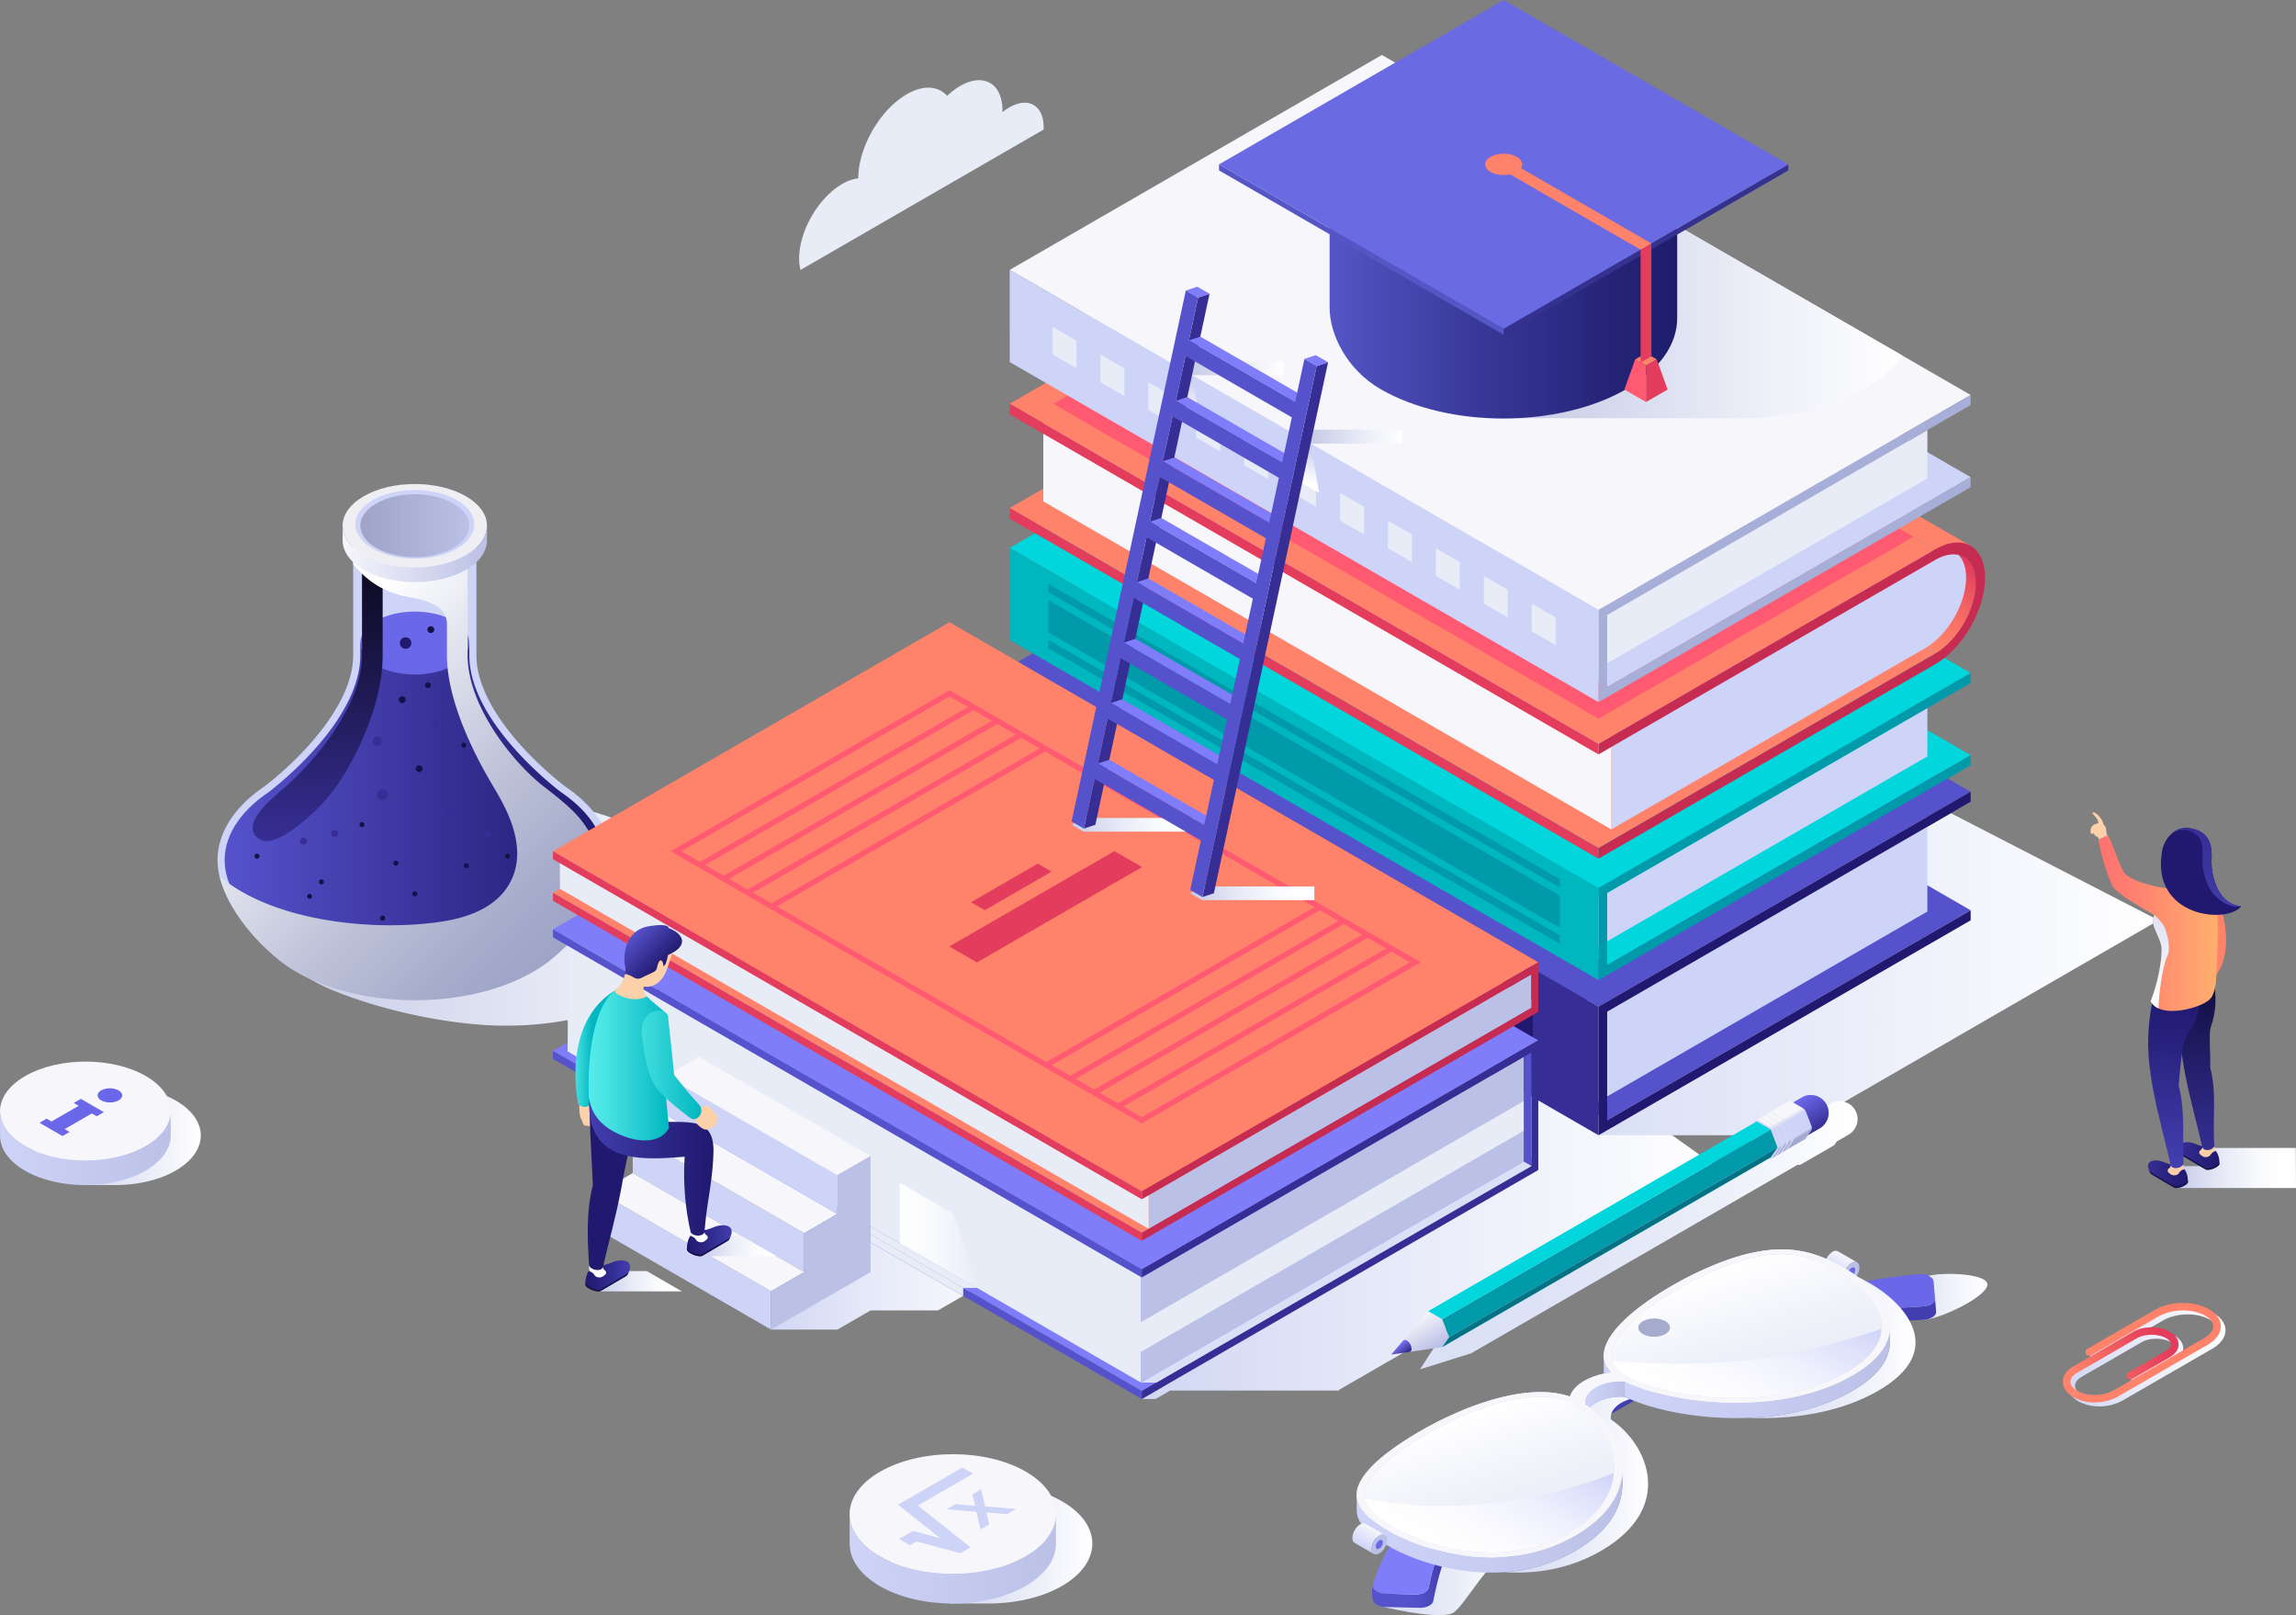 <svg xmlns="http://www.w3.org/2000/svg" xmlns:xlink="http://www.w3.org/1999/xlink" viewBox="0 0 1493.758 1050.518"><rect x="0" y="0" width="1493.758" height="1050.518" fill="#808080" stroke="none"/><defs><linearGradient id="linear-gradient" x1="742.827" y1="793.3" x2="1119.334" y2="793.3" gradientUnits="userSpaceOnUse"><stop offset="0" stop-color="#d1d7f3"/><stop offset=".484" stop-color="#e9ecf9"/><stop offset="1" stop-color="#fff"/></linearGradient><linearGradient id="linear-gradient-2" x1="171.524" y1="593.811" x2="512.669" y2="593.811" gradientUnits="userSpaceOnUse"><stop offset="0" stop-color="#c6cbe7"/><stop offset="1" stop-color="#fff"/></linearGradient><linearGradient id="linear-gradient-3" x1="146.166" y1="532.069" x2="393.576" y2="532.069" gradientUnits="userSpaceOnUse"><stop offset="0" stop-color="#5652cc"/><stop offset="1" stop-color="#20196f"/></linearGradient><linearGradient id="linear-gradient-4" x1="217.131" y1="547.113" x2="217.131" y2="318.767" gradientUnits="userSpaceOnUse"><stop offset="0" stop-color="#362e94"/><stop offset=".421" stop-color="#1f1a54"/><stop offset="1"/></linearGradient><linearGradient id="linear-gradient-5" x1="373.19" y1="610.442" x2="164.113" y2="401.365" gradientUnits="userSpaceOnUse"><stop offset="0" stop-color="#9ea4c6"/><stop offset=".144" stop-color="#a7accb"/><stop offset=".378" stop-color="#bfc3d9"/><stop offset=".669" stop-color="#e5e7f0"/><stop offset=".84" stop-color="#fff"/></linearGradient><linearGradient id="linear-gradient-6" x1="234.437" y1="341.915" x2="305.305" y2="341.915" gradientUnits="userSpaceOnUse"><stop offset="0" stop-color="#9ea4c6"/><stop offset="1" stop-color="#bbc0e6"/></linearGradient><linearGradient id="linear-gradient-7" x1="222.915" y1="360.266" x2="316.828" y2="360.266" gradientUnits="userSpaceOnUse"><stop offset="0" stop-color="#f6f6fb"/><stop offset="1" stop-color="#bbc0e6"/></linearGradient><linearGradient id="linear-gradient-8" x1="501.627" y1="808.294" x2="697.274" y2="808.294" gradientUnits="userSpaceOnUse"><stop offset="0" stop-color="#d1d7f3"/><stop offset=".343" stop-color="#e7eaf9"/><stop offset=".724" stop-color="#f9f9fd"/><stop offset="1" stop-color="#fff"/></linearGradient><linearGradient id="linear-gradient-9" x1="1039.974" y1="633.639" x2="1404.405" y2="633.639" gradientUnits="userSpaceOnUse"><stop offset="0" stop-color="#dae0f5"/><stop offset="1" stop-color="#fff"/></linearGradient><linearGradient id="linear-gradient-10" x1="407.064" y1="484.307" x2="435.852" y2="434.443" gradientTransform="translate(846.612 -66.945)" gradientUnits="userSpaceOnUse"><stop offset="0" stop-color="#ff826a"/><stop offset=".22" stop-color="#fb7968"/><stop offset=".577" stop-color="#f26163"/><stop offset="1" stop-color="#e33c5c"/></linearGradient><linearGradient id="linear-gradient-11" x1="852.657" y1="284.014" x2="912.266" y2="284.014" gradientUnits="userSpaceOnUse"><stop offset="0" stop-color="#c6cbe7"/><stop offset=".647" stop-color="#eef0f8"/><stop offset="1" stop-color="#fff"/></linearGradient><linearGradient id="linear-gradient-12" x1="775.527" y1="239.483" x2="835.136" y2="239.483" xlink:href="#linear-gradient-11"/><linearGradient id="linear-gradient-13" x1="857.556" y1="291.508" x2="853.056" y2="315.508" xlink:href="#linear-gradient-11"/><linearGradient id="linear-gradient-14" x1="780.425" y1="246.977" x2="775.925" y2="270.977" xlink:href="#linear-gradient-11"/><linearGradient id="linear-gradient-15" x1="986.681" y1="209.349" x2="1237.828" y2="209.349" xlink:href="#linear-gradient-11"/><linearGradient id="linear-gradient-16" x1="865.037" y1="191.563" x2="1091.179" y2="191.563" gradientUnits="userSpaceOnUse"><stop offset="0" stop-color="#5555c6"/><stop offset=".414" stop-color="#3a399a"/><stop offset=".794" stop-color="#262478"/><stop offset="1" stop-color="#1e1c6b"/></linearGradient><linearGradient id="linear-gradient-17" x1="585.401" y1="803.482" x2="635.641" y2="803.482" gradientUnits="userSpaceOnUse"><stop offset="0" stop-color="#fff"/><stop offset=".433" stop-color="#f9fafd"/><stop offset="1" stop-color="#e8ecf7"/></linearGradient><linearGradient id="linear-gradient-18" x1="389.476" y1="833.313" x2="443.612" y2="833.313" gradientUnits="userSpaceOnUse"><stop offset="0" stop-color="#c4cae9"/><stop offset=".095" stop-color="#ced3ed"/><stop offset=".409" stop-color="#e9ebf7"/><stop offset=".687" stop-color="#f9fafd"/><stop offset=".899" stop-color="#fff"/></linearGradient><linearGradient id="linear-gradient-19" x1="455.647" y1="810.43" x2="505.217" y2="810.43" xlink:href="#linear-gradient-18"/><linearGradient id="linear-gradient-20" x1="618.566" y1="682.134" x2="633.404" y2="681.928" gradientTransform="matrix(-1 0 0 1 1004.01 0)" gradientUnits="userSpaceOnUse"><stop offset="0" stop-color="#00b6bf"/><stop offset=".28" stop-color="#1cc7cd"/><stop offset=".756" stop-color="#47e2e2"/><stop offset="1" stop-color="#57ecea"/></linearGradient><linearGradient id="linear-gradient-21" x1="1255.585" y1="829.853" x2="1284.728" y2="829.853" gradientTransform="matrix(-1 0 0 1 1665.526 0)" gradientUnits="userSpaceOnUse"><stop offset="0" stop-color="#423eaf"/><stop offset=".109" stop-color="#3e39a7"/><stop offset=".696" stop-color="#28227e"/><stop offset="1" stop-color="#20196f"/></linearGradient><linearGradient id="linear-gradient-22" x1="1189.49" y1="806.983" x2="1218.635" y2="806.983" xlink:href="#linear-gradient-21"/><linearGradient id="linear-gradient-23" x1="383.241" y1="759.274" x2="464.196" y2="759.274" gradientUnits="userSpaceOnUse"><stop offset="0" stop-color="#423eaf"/><stop offset=".564" stop-color="#2d2888"/><stop offset="1" stop-color="#20196f"/></linearGradient><linearGradient id="linear-gradient-24" x1="1230.271" y1="691.28" x2="1282.606" y2="691.28" gradientTransform="matrix(-1 0 0 1 1665.526 0)" xlink:href="#linear-gradient-20"/><linearGradient id="linear-gradient-25" x1="431.865" y1="628.336" x2="411.538" y2="608.009" gradientUnits="userSpaceOnUse"><stop offset="0" stop-color="#20196f"/><stop offset=".409" stop-color="#352f92"/><stop offset="1" stop-color="#5652cc"/></linearGradient><linearGradient id="linear-gradient-26" x1="547.676" y1="692.611" x2="604.173" y2="692.611" xlink:href="#linear-gradient-20"/><linearGradient id="linear-gradient-27" x1="697.189" y1="536.454" x2="777.957" y2="536.454" xlink:href="#linear-gradient-18"/><linearGradient id="linear-gradient-28" x1="774.343" y1="580.998" x2="855.11" y2="580.998" xlink:href="#linear-gradient-18"/><linearGradient id="linear-gradient-29" x1="19.604" y1="738.638" x2="130.629" y2="738.638" gradientUnits="userSpaceOnUse"><stop offset="0" stop-color="#c4cae9"/><stop offset=".306" stop-color="#d2d7ee"/><stop offset=".882" stop-color="#f7f8fc"/><stop offset="1" stop-color="#fff"/></linearGradient><linearGradient id="linear-gradient-30" x1="1190.793" y1="1091.022" x2="1131.387" y2="993.106" gradientTransform="rotate(120.001 694.684 575.527)" gradientUnits="userSpaceOnUse"><stop offset="0" stop-color="#ced3f8"/><stop offset="1" stop-color="#bbc0e6"/></linearGradient><linearGradient id="linear-gradient-31" x1="576.44" y1="1004.06" x2="710.656" y2="1004.06" xlink:href="#linear-gradient-29"/><linearGradient id="linear-gradient-32" x1="1145.837" y1="478.654" x2="1074.023" y2="360.285" xlink:href="#linear-gradient-30"/><linearGradient id="linear-gradient-33" x1="918.772" y1="803.42" x2="1207.753" y2="803.42" gradientUnits="userSpaceOnUse"><stop offset="0" stop-color="#dae0f5"/><stop offset=".327" stop-color="#dee3f6"/><stop offset=".66" stop-color="#eaeef9"/><stop offset=".996" stop-color="#fff"/><stop offset="1" stop-color="#fff"/></linearGradient><linearGradient id="linear-gradient-34" x1="1173.276" y1="713.691" x2="1185.294" y2="733.644" gradientUnits="userSpaceOnUse"><stop offset="0" stop-color="#6b67e9"/><stop offset="1" stop-color="#362e93"/></linearGradient><linearGradient id="linear-gradient-35" x1="932.597" y1="877.292" x2="921.301" y2="857.475" gradientUnits="userSpaceOnUse"><stop offset="0" stop-color="#bbc0e6"/><stop offset="1" stop-color="#f6f6fb"/></linearGradient><linearGradient id="linear-gradient-36" x1="913.67" y1="880.662" x2="908.914" y2="874.518" gradientUnits="userSpaceOnUse"><stop offset="0" stop-color="#362e93"/><stop offset="1" stop-color="#807cfb"/></linearGradient><linearGradient id="linear-gradient-37" x1="1167.178" y1="743.833" x2="1153.99" y2="721.657" gradientUnits="userSpaceOnUse"><stop offset=".074" stop-color="#a3a9d0"/><stop offset=".137" stop-color="#ced3f8"/><stop offset=".559" stop-color="#ced3f8"/><stop offset=".69" stop-color="#f6f6fb"/></linearGradient><linearGradient id="linear-gradient-38" x1="1160.093" y1="748.869" x2="1143.698" y2="728.039" gradientUnits="userSpaceOnUse"><stop offset=".559" stop-color="#d1d7f3"/><stop offset=".69" stop-color="#f1f1f6"/></linearGradient><linearGradient id="linear-gradient-39" x1="1163.298" y1="747.016" x2="1146.903" y2="726.187" xlink:href="#linear-gradient-38"/><linearGradient id="linear-gradient-40" x1="1166.509" y1="745.164" x2="1150.113" y2="724.333" xlink:href="#linear-gradient-38"/><linearGradient id="linear-gradient-41" x1="1345.133" y1="882.366" x2="1447.871" y2="882.366" gradientUnits="userSpaceOnUse"><stop offset="0" stop-color="#d1d7f3"/><stop offset=".487" stop-color="#e9ecf9"/><stop offset="1" stop-color="#fff"/></linearGradient><linearGradient id="linear-gradient-42" x1="1355.207" y1="900.194" x2="1411.741" y2="867.57" gradientUnits="userSpaceOnUse"><stop offset="0" stop-color="#ff826a"/><stop offset=".28" stop-color="#f56965"/><stop offset=".703" stop-color="#e8485e"/><stop offset=".935" stop-color="#e33c5c"/></linearGradient><linearGradient id="linear-gradient-43" x1="1404.804" y1="759.663" x2="1482.837" y2="759.663" gradientTransform="translate(10.92)" xlink:href="#linear-gradient-18"/><linearGradient id="linear-gradient-44" x1="1353.461" y1="751.889" x2="1379.441" y2="751.889" gradientTransform="translate(64.516)" gradientUnits="userSpaceOnUse"><stop offset="0" stop-color="#362e94"/><stop offset=".519" stop-color="#29227e"/><stop offset="1" stop-color="#20196f"/></linearGradient><linearGradient id="linear-gradient-45" x1="301.492" y1="647.863" x2="304.696" y2="755.358" gradientTransform="matrix(-1 0 0 1 1730.042 0)" gradientUnits="userSpaceOnUse"><stop offset="0" stop-color="#131147"/><stop offset=".176" stop-color="#1a1757"/><stop offset=".723" stop-color="#2e2883"/><stop offset="1" stop-color="#362e94"/></linearGradient><linearGradient id="linear-gradient-46" x1="1332.965" y1="763.723" x2="1358.945" y2="763.723" xlink:href="#linear-gradient-44"/><linearGradient id="linear-gradient-47" x1="315.322" y1="647.44" x2="318.522" y2="754.815" gradientTransform="matrix(-1 0 0 1 1730.042 0)" gradientUnits="userSpaceOnUse"><stop offset="0" stop-color="#20196f"/><stop offset=".324" stop-color="#292380"/><stop offset=".965" stop-color="#413cac"/><stop offset="1" stop-color="#423eaf"/></linearGradient><linearGradient id="linear-gradient-48" x1="287.198" y1="600.384" x2="407.203" y2="600.384" gradientTransform="matrix(-1 0 0 1 1730.042 0)" gradientUnits="userSpaceOnUse"><stop offset="0" stop-color="#ffaf6d"/><stop offset=".448" stop-color="#ff8170"/><stop offset=".799" stop-color="#ff6571"/><stop offset="1" stop-color="#ff5a72"/></linearGradient><linearGradient id="linear-gradient-49" x1="273.219" y1="588.526" x2="310.79" y2="537.755" gradientTransform="matrix(-1 0 0 1 1730.042 0)" gradientUnits="userSpaceOnUse"><stop offset="0" stop-color="#423eaf"/><stop offset=".065" stop-color="#413cac"/><stop offset=".608" stop-color="#39329a"/><stop offset="1" stop-color="#362e94"/></linearGradient><linearGradient id="linear-gradient-50" x1="324.915" y1="655.898" x2="324.915" y2="562.001" gradientTransform="matrix(-1 0 0 1 1730.042 0)" gradientUnits="userSpaceOnUse"><stop offset="0" stop-color="#fff"/><stop offset=".571" stop-color="#e2e6f7"/><stop offset="1" stop-color="#d1d7f3"/></linearGradient><linearGradient id="linear-gradient-51" x1="899.66" y1="1030.777" x2="975.933" y2="1030.777" xlink:href="#linear-gradient-33"/><linearGradient id="linear-gradient-52" x1="1243.039" y1="843.412" x2="1292.98" y2="843.412" gradientUnits="userSpaceOnUse"><stop offset="0" stop-color="#dae0f5"/><stop offset=".571" stop-color="#f2f4fb"/><stop offset="1" stop-color="#fff"/></linearGradient><linearGradient id="linear-gradient-53" x1="892.628" y1="938.261" x2="1193.727" y2="938.261" gradientUnits="userSpaceOnUse"><stop offset=".083" stop-color="#5652cc"/><stop offset=".108" stop-color="#514dc5"/><stop offset=".143" stop-color="#4541b3"/><stop offset=".149" stop-color="#423eaf"/></linearGradient><linearGradient id="linear-gradient-54" x1="1048.586" y1="872.439" x2="1167.393" y2="872.439" gradientUnits="userSpaceOnUse"><stop offset="0" stop-color="#d1d7f3"/><stop offset=".5" stop-color="#e6e9f8"/><stop offset="1" stop-color="#fff"/></linearGradient><linearGradient id="linear-gradient-55" x1="887.952" y1="969.068" x2="1009.929" y2="969.068" xlink:href="#linear-gradient-54"/><linearGradient id="linear-gradient-56" x1="978.352" y1="965.597" x2="1072.219" y2="965.597" xlink:href="#linear-gradient-54"/><linearGradient id="linear-gradient-57" x1="1137.759" y1="872.476" x2="1246.218" y2="872.476" xlink:href="#linear-gradient-54"/><linearGradient id="linear-gradient-58" x1="961.821" y1="917.237" x2="1024.759" y2="917.237" xlink:href="#linear-gradient-54"/><linearGradient id="linear-gradient-59" x1="532.955" y1="1047.53" x2="525.168" y2="1034.695" gradientTransform="rotate(-120.001 799.827 739.286)" gradientUnits="userSpaceOnUse"><stop offset="0" stop-color="#f6f6fb"/><stop offset="1" stop-color="#ced3f8"/></linearGradient><linearGradient id="linear-gradient-60" x1="1048.601" y1="850.987" x2="1224.16" y2="850.987" gradientUnits="userSpaceOnUse"><stop offset=".529" stop-color="#bbc0e6"/><stop offset=".7" stop-color="#c7ccf2"/><stop offset=".869" stop-color="#ced3f8"/></linearGradient><linearGradient id="linear-gradient-61" x1="887.956" y1="942.8" x2="1050.092" y2="942.8" xlink:href="#linear-gradient-60"/><linearGradient id="linear-gradient-62" x1="1057.045" y1="892.942" x2="1229.515" y2="892.942" gradientUnits="userSpaceOnUse"><stop offset="0" stop-color="#ced3f8"/><stop offset=".497" stop-color="#c7ccf2"/><stop offset="1" stop-color="#bbc0e6"/></linearGradient><linearGradient id="linear-gradient-63" x1="1031.254" y1="906.904" x2="1057.045" y2="906.904" xlink:href="#linear-gradient-62"/><linearGradient id="linear-gradient-64" x1="882.647" y1="989.058" x2="1055.511" y2="989.058" xlink:href="#linear-gradient-62"/><linearGradient id="linear-gradient-65" x1="-528.158" y1="1307.988" x2="-599.884" y2="1236.262" gradientTransform="matrix(-.722 .917 .75 .433 -224.857 833.756)" gradientUnits="userSpaceOnUse"><stop offset="0" stop-color="#e8ecf7"/><stop offset=".438" stop-color="#eff1f9"/><stop offset="1" stop-color="#fff"/></linearGradient><linearGradient id="linear-gradient-66" x1="-604.487" y1="1280.244" x2="-509.644" y2="1280.244" gradientTransform="matrix(-.722 .917 .75 .433 -224.857 833.756)" gradientUnits="userSpaceOnUse"><stop offset="0" stop-color="#ced3f8"/><stop offset=".123" stop-color="#d9ddfa"/><stop offset=".426" stop-color="#eef0fd"/><stop offset=".721" stop-color="#fbfbfe"/><stop offset="1" stop-color="#fff"/></linearGradient><linearGradient id="linear-gradient-67" x1="-381.081" y1="1226.606" x2="-455.799" y2="1151.887" xlink:href="#linear-gradient-65"/><linearGradient id="linear-gradient-68" x1="-458.828" y1="1193.922" x2="-370.354" y2="1193.922" xlink:href="#linear-gradient-66"/><linearGradient id="linear-gradient-69" x1="533.096" y1="692.747" x2="525.308" y2="679.912" xlink:href="#linear-gradient-59"/><style>.cls-31,.cls-44{mix-blend-mode:multiply}.cls-4{fill:#ced3f8}.cls-6{fill:#6b67e9}.cls-53{fill:#131147}.cls-18{fill:#20196f}.cls-19{fill:#362e94}.cls-17{fill:#5652cc}.cls-20{fill:#00d6dc}.cls-21{fill:#009aaa}.cls-23{fill:#ff826a}.cls-25{fill:#f6f6fb}.cls-26{fill:#ff5a72}.cls-27{fill:#e33c5c}.cls-28{fill:#c62c51}.cls-29,.cls-44{fill:#e8ecf7}.cls-41{fill:#807dfb}.cls-42{fill:#bbc0e6}.cls-50{fill:#fcd1a9}.cls-54{fill:#fff}.cls-79{fill:#facfa7}</style></defs><g style="isolation:isolate"><g id="Objects"><path style="mix-blend-mode:multiply" d="m1119.334 760.684-118.529-84.008-244.988 225.747-3.482 2.011h.001l-9.509 5.489h8.992l9.509-5.489h110.044l-.51-.294 248.472-143.456z" id="Shadow_under_book" data-name="Shadow under book" fill="url(#linear-gradient)"/><g id="Flask"><path d="M512.669 566.843c-42.231-6.785-80.915-20.503-100.426-28.945q-4.622-2.244-9.513-4.199l-.016-.007c-21.99-8.786-47.722-13.181-73.456-13.181a223.509 223.509 0 0 0-23.9 1.278c-28.399 2.858-59.569 10.301-84.884 20.154-.15.057-.298.119-.448.176q-1.358.531-2.692 1.072c-.588.239-1.18.471-1.762.717-.074.03-.15.06-.225.092h.017a115.166 115.166 0 0 0-12.013 5.924c-21.218 12.119-31.827 28.003-31.827 43.887s10.609 31.768 31.827 43.887a115.178 115.178 0 0 0 12.014 5.925h-.018l.24.098c.56.237 1.13.46 1.696.69q1.39.564 2.805 1.117c.125.048.248.099.374.146 25.323 9.858 56.507 17.305 84.914 20.161a223.574 223.574 0 0 0 23.882 1.277c25.734 0 51.467-4.395 73.456-13.182h.001q4.903-1.959 9.542-4.211c19.514-8.444 58.186-22.158 100.412-28.94Z" style="mix-blend-mode:multiply" fill="url(#linear-gradient-2)"/><path class="cls-4" d="M360.374 622.518c.1-.087.208-.172.308-.26 17.25-14.615 30.283-32.61 35.285-49.006a44.292 44.292 0 0 0 2.239-13.8c0-14.857-7.695-29.714-23.078-42.409l-.012-.01q-3.42-2.821-7.351-5.492c-20.233-15.419-57.8-51.572-57.8-85.338v-84.288c0-5.925-3.915-11.849-11.743-16.368-7.83-4.52-18.09-6.78-28.35-6.78-10.262 0-20.523 2.26-28.351 6.78-7.83 4.52-11.744 10.443-11.744 16.368v84.288c0 33.768-37.554 69.908-57.789 85.33q-3.94 2.676-7.372 5.509h-.002c-15.383 12.696-23.078 27.553-23.077 42.41a44.305 44.305 0 0 0 2.235 13.788c5 16.402 18.038 34.406 35.297 49.026.083.072.173.143.256.216q.97.817 1.955 1.62c.403.326.795.656 1.21.979.058.045.113.092.17.138l.001-.01a92.004 92.004 0 0 0 10.373 6.936c21.218 12.25 49.028 18.375 76.838 18.375 27.81 0 55.619-6.125 76.837-18.375a92.14 92.14 0 0 0 10.372-6.936v.01c.055-.043.107-.087.161-.13.431-.336.838-.678 1.256-1.017q.947-.77 1.876-1.554Z"/><path d="m372.361 520.762-.189-.126-.17-.17a96.09 96.09 0 0 0-6.84-5.098l-.203-.146c-6.103-4.65-59.624-46.657-59.624-89.02v-7.954h-70.927v7.955c0 42.358-53.512 84.362-59.613 89.012l-.204.147a94.66 94.66 0 0 0-7.03 5.251c-13.996 11.55-21.395 24.98-21.395 38.839a39.937 39.937 0 0 0 2.035 12.438c4.743 15.56 17.085 32.634 33.86 46.844l.247.208c.626.527 1.256 1.049 1.897 1.569 0 0 .687.564.873.714l.419.324a87.959 87.959 0 0 0 9.851 6.587c19.832 11.448 46.298 17.754 74.523 17.754 28.226 0 54.692-6.306 74.523-17.754a88.21 88.21 0 0 0 9.853-6.586l.372-.289c.197-.156.953-.776.953-.776.612-.5 1.22-1.003 1.773-1.469l.344-.29c16.767-14.206 29.106-31.273 33.878-46.912a39.778 39.778 0 0 0 2.01-12.362c0-13.798-7.335-27.171-21.216-38.69Z" fill="url(#linear-gradient-3)"/><path class="cls-6" d="M294.948 403.77c-6.925-3.998-16.001-5.997-25.077-5.997s-18.152 1.999-25.077 5.997c-6.924 3.998-10.387 9.238-10.386 14.478 0 5.24 3.462 10.48 10.387 14.478 6.924 3.998 16 5.997 25.076 5.997s18.153-1.999 25.077-5.997c6.925-3.998 10.387-9.238 10.387-14.478s-3.462-10.48-10.387-14.478Z"/><path d="M270.513 499.98a2.21 2.21 0 1 1 2.21 2.21 2.21 2.21 0 0 1-2.21-2.21ZM259.452 455.088a2.21 2.21 0 1 1 2.21 2.21 2.21 2.21 0 0 1-2.21-2.21ZM278.094 409.523a2.21 2.21 0 1 1 2.21 2.21 2.21 2.21 0 0 1-2.21-2.21ZM276.531 445.676a1.886 1.886 0 1 1 1.886 1.886 1.886 1.886 0 0 1-1.886-1.886ZM255.956 561.442a1.61 1.61 0 1 1 1.61 1.61 1.61 1.61 0 0 1-1.61-1.61ZM268.261 581.35a1.61 1.61 0 1 1 1.61 1.61 1.61 1.61 0 0 1-1.61-1.61ZM330.26 528.547a1.61 1.61 0 1 1 1.61 1.61 1.61 1.61 0 0 1-1.61-1.61ZM300.133 484.643a1.61 1.61 0 1 1 1.61 1.61 1.61 1.61 0 0 1-1.61-1.61ZM235.497 465.616a1.61 1.61 0 1 1 1.61 1.61 1.61 1.61 0 0 1-1.61-1.61ZM205.94 506.727a1.61 1.61 0 1 1 1.61 1.61 1.61 1.61 0 0 1-1.61-1.61ZM199.765 582.96a1.61 1.61 0 1 1 1.61 1.61 1.61 1.61 0 0 1-1.61-1.61ZM165.63 556.91a1.61 1.61 0 1 1 1.609 1.61 1.61 1.61 0 0 1-1.61-1.61ZM247.367 597.184a1.61 1.61 0 1 1 1.61 1.61 1.61 1.61 0 0 1-1.61-1.61ZM301.742 563.052a1.61 1.61 0 1 1 1.61 1.61 1.61 1.61 0 0 1-1.61-1.61ZM347.171 582.96a1.61 1.61 0 1 1 1.61 1.61 1.61 1.61 0 0 1-1.61-1.61ZM233.887 536.328a1.61 1.61 0 1 1 1.61 1.61 1.61 1.61 0 0 1-1.61-1.61ZM328.65 556.91a1.61 1.61 0 1 1 1.61 1.61 1.61 1.61 0 0 1-1.61-1.61ZM207.55 573.609a1.61 1.61 0 1 1 1.61 1.61 1.61 1.61 0 0 1-1.61-1.61Z" style="mix-blend-mode:screen" fill="#131147"/><circle cx="263.871" cy="418.248" r="3.749" style="mix-blend-mode:screen" fill="#20196f"/><path d="M245.454 516.989a3.522 3.522 0 1 1 3.522 3.522 3.523 3.523 0 0 1-3.522-3.522ZM288.617 528.547a3.522 3.522 0 1 1 3.522 3.522 3.523 3.523 0 0 1-3.522-3.522ZM242.448 482.02a3.006 3.006 0 1 1 3.006 3.007 3.006 3.006 0 0 1-3.006-3.006ZM281.373 470.789a2.296 2.296 0 1 1 2.297 2.296 2.296 2.296 0 0 1-2.297-2.296ZM215.433 542.119a2.296 2.296 0 1 1 2.296 2.296 2.296 2.296 0 0 1-2.296-2.296ZM195.173 547.113a2.296 2.296 0 1 1 2.297 2.296 2.296 2.296 0 0 1-2.297-2.296ZM314.532 542.119a2.296 2.296 0 1 1 2.296 2.296 2.296 2.296 0 0 1-2.296-2.296ZM337.504 513.466a2.296 2.296 0 1 1 2.296 2.296 2.296 2.296 0 0 1-2.296-2.296ZM324.058 506.727a2.296 2.296 0 1 1 2.296 2.296 2.296 2.296 0 0 1-2.296-2.296Z" style="mix-blend-mode:screen" fill="#362e94"/><path d="M218.815 511.533c10.962-15.829 30.143-51.562 30.143-85.33v-84.288a24.393 24.393 0 0 1 6.126-16.368 19.87 19.87 0 0 1 14.787-6.78c-8.791 0-17.582 2.26-24.29 6.78-6.707 4.52-10.061 10.443-10.061 16.368v84.288c0 33.768-32.176 69.908-49.513 85.33q-3.375 2.676-6.316 5.509h-.001c-18.484 15.838-18.122 25.054-9.935 29.293 10.527 5.449 38.098-18.973 49.06-34.802Z" style="mix-blend-mode:screen" fill="url(#linear-gradient-4)"/><path d="M385.34 544.78c-6.643-12.71-13.124-19.004-31.596-33.24-18.929-14.586-49.522-51.571-49.522-85.337v-84.288a16.101 16.101 0 0 0-.89-5.227v-.003l-.001-.001c-1.399-4.081-4.45-7.957-9.17-11.137-6.707-4.52-15.498-6.78-24.289-6.78-10.262 0-20.523 2.26-28.351 6.78-7.83 4.52-11.744 10.443-11.744 16.368v25.076c5.797 6.52 15.462 17.895 37.2 21.55 21.799 3.665 23.807 12.153 23.807 17.747v19.915c0 33.766 23.118 73.487 30.149 85.338 7.38 12.44 14.567 25.686 15.495 41.166.742 12.38-3.493 39.33-47.652 46.483-41.552 6.73-109.302 1.575-145.955-29.282q.41 1.671.951 3.332c5 16.402 18.038 34.406 35.297 49.026.083.072.173.143.256.216q.97.817 1.955 1.62c.403.326.795.656 1.21.979.058.045.113.092.17.138l.001-.01a92.004 92.004 0 0 0 10.373 6.936c21.218 12.25 49.028 18.375 76.838 18.375 27.81 0 55.619-6.125 76.837-18.375a92.14 92.14 0 0 0 10.372-6.936v.01c.055-.043.107-.087.161-.13.431-.336.838-.678 1.256-1.017q.947-.77 1.876-1.554c.1-.087.208-.172.308-.26 17.25-14.615 30.283-32.61 35.285-49.006a44.292 44.292 0 0 0 2.239-13.8c-6.64 12.362-8.46-6.245-12.865-14.672ZM269.873 318.767" style="mix-blend-mode:multiply" fill="url(#linear-gradient-5)"/><path d="M236.668 322.745c9.169-5.294 21.186-7.94 33.203-7.94s24.034 2.646 33.203 7.94c9.17 5.294 13.753 12.232 13.754 19.17 0 6.938-4.585 13.876-13.753 19.17-9.169 5.293-21.186 7.94-33.204 7.94s-24.034-2.647-33.203-7.94c-9.169-5.294-13.753-12.232-13.753-19.17 0-6.938 4.584-13.877 13.753-19.17Z" fill="#efeff3"/><path class="cls-4" d="M297.238 325.256c-7.557-4.364-17.462-6.545-27.367-6.545-9.905 0-19.81 2.181-27.367 6.544-7.557 4.363-11.336 10.082-11.336 15.8s3.78 11.438 11.336 15.801c7.558 4.363 17.462 6.545 27.367 6.545 9.905 0 19.81-2.182 27.367-6.545 7.557-4.363 11.336-10.082 11.336-15.8 0-5.719-3.779-11.437-11.336-15.8Z"/><path d="M294.927 327.449c-6.92-3.995-15.988-5.992-25.056-5.992-9.068 0-18.137 1.997-25.055 5.992s-10.379 9.23-10.379 14.466c0 5.235 3.46 10.47 10.379 14.466 6.919 3.994 15.987 5.992 25.055 5.992s18.137-1.998 25.056-5.992c6.919-3.995 10.378-9.23 10.378-14.466 0-5.236-3.46-10.472-10.378-14.466Z" fill="url(#linear-gradient-6)"/><path d="M303.074 361.085c-9.168 5.293-21.185 7.94-33.203 7.94s-24.034-2.647-33.203-7.94c-9.169-5.294-13.753-12.232-13.753-19.17v9.593c0 6.938 4.584 13.876 13.753 19.17 9.17 5.293 21.186 7.94 33.203 7.94s24.035-2.647 33.203-7.94c9.17-5.294 13.754-12.232 13.754-19.17v-9.593c0 6.938-4.585 13.876-13.754 19.17Z" fill="url(#linear-gradient-7)"/></g><path style="mix-blend-mode:multiply" d="m566.404 852.308 43.843.001 21.587-12.462 43.847.003 21.593-12.465-130.893-75.571-64.754 112.957 43.19.003 21.587-12.466z" id="Shadow_under_ladder" data-name="Shadow under ladder" fill="url(#linear-gradient-8)"/><g id="Book_4" data-name="Book 4"><path style="mix-blend-mode:multiply" d="m1404.405 598.582-135.213-69.675-15.675 9.05-213.543 200.414 122.315.001 242.116-139.79z" fill="url(#linear-gradient-9)"/><path class="cls-17" d="M1045.614 728.603 662.555 507.445l236.484-136.543 383.067 221.164-236.492 136.537z"/><path class="cls-4" d="M1253.928 522.254v70.615l-221.703 128.004-.001-70.619 221.704-128z"/><path class="cls-17" d="M1039.979 654.732 656.908 433.57l242.135-139.791 383.055 221.165-242.119 139.788z"/><path class="cls-18" d="m1039.974 738.371 242.124-139.789.008-6.516-236.492 136.537.005-70.615 236.486-136.537-.007-6.507-242.119 139.788-.005 83.639z"/><path class="cls-19" d="M1039.98 738.362 656.915 517.199l-.006-83.628 383.07 221.161.001 83.63z"/><path class="cls-18" d="m970.225 629.655 27.062 15.624v53.242l-27.062-15.624v-53.242zM699.602 473.411l27.063 15.625v53.241l-27.063-15.624v-53.242z"/></g><g id="Book_3" data-name="Book 3"><path class="cls-20" d="M1045.614 627.71 662.555 406.551l236.484-136.542 383.067 221.164-236.492 136.537z"/><path class="cls-4" d="M1253.928 460.509v31.466L1032.225 619.98l-.001-31.471 221.704-128z"/><path class="cls-20" d="M1039.979 577.521 656.908 356.359l242.135-139.791 383.055 221.166-242.119 139.787z"/><path class="cls-21" d="m1039.974 637.478 242.124-139.79.008-6.515-236.492 136.537.005-46.932 236.486-136.537-.007-6.507-242.119 139.787-.005 59.957z"/><path d="M1039.98 637.468 656.915 416.306l-.007-59.947 383.069 221.161.003 59.948z" fill="#00b6bf"/><path class="cls-21" d="m682.086 390.373 332.716 192.094v20.987L682.086 411.36v-20.987zM682.086 379.751l332.716 192.094v5.451L682.086 385.203v-5.452zM682.086 416.251l332.716 192.094v5.451L682.086 421.703v-5.452z"/></g><g id="Book_2" data-name="Book 2"><path class="cls-23" d="m876.039 203.934 383.069 221.143-219.131 126.514-383.069-221.154 219.131-126.503z"/><path d="M1269.274 360.633a25.248 25.248 0 0 1 2.039 10.552c0 16.805-11.841 37.303-26.391 45.71l14.173 8.181c14.563-8.403 26.391-28.905 26.391-45.704 0-12.637-6.698-19.633-16.212-18.74Z" fill="url(#linear-gradient-10)"/><path class="cls-4" d="M1252.758 360.474S1059.66 471.949 1048.29 478.516v60.938c11.37-6.567 204.455-118.043 204.455-118.043 14.55-8.406 26.391-28.905 26.39-45.71.001-16.789-11.84-23.622-26.377-15.227Z"/><path class="cls-25" d="m678.76 265.189 369.53 213.327v60.938L678.754 326.118l.006-60.929z"/><path class="cls-23" d="m876.039 136.107 383.069 221.136-219.131 126.521-383.069-221.148 219.131-126.509z"/><path class="cls-26" d="m890.206 144.285 354.729 204.782-204.958 118.322-354.721-204.773 204.95-118.331z"/><path class="cls-27" d="m656.908 262.616 383.069 221.148v6.893L656.908 269.496v-6.88zM656.908 330.437l383.069 221.154v6.896L656.908 337.326v-6.889z"/><path class="cls-23" d="M1282.595 355.361 899.532 134.216c-5.958-3.75-14.268-3.446-23.487 1.882-.012.01 383.063 221.145 383.063 221.145Z"/><path class="cls-28" d="M1291.45 375.925c.007-20.63-14.474-28.996-32.342-18.682l-219.13 126.521-.001 6.893 219.131-126.519c14.55-8.397 26.378-1.567 26.378 15.234 0 16.799-11.828 37.3-26.39 45.704l-219.119 126.51v6.901l219.131-126.518c17.868-10.32 32.343-35.413 32.343-56.044Z"/></g><g id="Book_1" data-name="Book 1"><path class="cls-4" d="M1045.614 446.897 662.555 225.738 899.039 89.195l383.067 221.165-236.492 136.537z"/><path class="cls-29" d="M1253.928 279.696v31.466l-221.703 128.004-.001-31.47 221.704-128z"/><path class="cls-25" d="M1039.979 396.708 656.908 175.546 899.043 35.755l383.055 221.165-242.119 139.788z"/><path d="m1039.974 456.664 242.124-139.789.008-6.515-236.492 136.537.005-46.933 236.486-136.536-.007-6.508-242.119 139.788-.005 59.956z" fill="#a7aed8"/><path class="cls-4" d="M1039.98 456.655 656.915 235.493l-.007-59.947 383.069 221.161.003 59.948z"/><g class="cls-31"><path class="cls-29" d="m840.649 302.601 15.589 9V329.6l-15.589-9v-17.999zM809.473 284.601l15.588 9V311.6l-15.588-9v-17.999zM778.296 266.601l15.588 9V293.6l-15.588-9v-17.999zM747.119 248.601l15.588 9V275.6l-15.588-9v-17.999zM715.942 230.601l15.588 9V257.6l-15.588-9v-17.999zM684.765 212.601l15.588 9V239.6l-15.588-9v-17.999zM996.534 392.601l15.588 9V419.6l-15.588-9v-17.999zM965.357 374.601l15.589 9V401.6l-15.589-9v-17.999zM934.18 356.601l15.589 9V383.6l-15.589-9v-17.999zM903.003 338.601l15.589 9V365.6l-15.589-9v-17.999zM871.826 320.601l15.589 9V347.6l-15.589-9v-17.999z"/></g><path style="mix-blend-mode:multiply" d="M852.657 279.467h59.609v9.093h-59.609z" fill="url(#linear-gradient-11)"/><path style="mix-blend-mode:multiply" d="M775.527 234.937h59.609v9.093h-59.609z" fill="url(#linear-gradient-12)"/><path style="mix-blend-mode:multiply" d="m852.657 288.56 5.609 32.041-11.166-6.211 5.557-25.83z" fill="url(#linear-gradient-13)"/><path style="mix-blend-mode:multiply" d="m775.527 244.03 5.609 32.04-11.166-6.21 5.557-25.83z" fill="url(#linear-gradient-14)"/></g><g id="Student_s_hat" data-name="Student's hat"><path d="M1134.07 272c28.621-.18 57.148-6.562 78.984-19.17 10.983-6.341 19.235-13.66 24.774-21.47l-146.649-84.67v59.729h-.005c.227 16.879-10.795 33.799-33.097 46.675-19.9 11.489-45.373 17.782-71.396 18.916h147.372Z" style="mix-blend-mode:multiply" fill="url(#linear-gradient-15)"/><path d="M1058.077 157.08c-44.156 25.495-115.758 25.493-159.918-.001-22.081-12.75-33.122-29.459-33.122-46.166v95.506l.021-6.536c-.226 16.876 10.796 40.332 33.1 53.21 44.16 25.494 115.763 25.496 159.919.001 22.302-12.876 33.324-29.796 33.097-46.675h.005v-95.146c-.157 16.59-11.181 33.15-33.102 45.808Z" fill="url(#linear-gradient-16)"/><path d="m978.272 213.832 185.184-106.916-.002 3.914L978.27 217.746l.002-3.914z" fill="#34318f"/><path d="M978.268 213.832 793.084 106.916l.002 3.914L978.27 217.746l-.002-3.914z" fill="#5555c6"/><path d="M793.091 106.914 978.272 0l185.184 106.916L978.275 213.83 793.091 106.914z" fill="#6a6ae2"/><path class="cls-23" d="m1077.909 233.781-7.044-4.066-7.044 4.066 7.044 4.069 7.044-4.069z"/><path class="cls-26" d="m1056.799 253.366 14.064 8.118.002-23.634-7.044-4.069-7.022 19.585z"/><path class="cls-27" d="m1077.909 233.781-7.044 4.069-.002 23.634 14.063-8.118-7.017-19.585zM1067.344 162.409l-.002 73.406 7.046-4.066-.002-73.406-7.042 4.066z"/><path class="cls-23" d="m981.795 104.882 92.591 53.461-7.042 4.066-92.59-53.461 7.041-4.066z"/><path class="cls-23" d="M986.788 111.83c4.704-2.713 4.707-7.118 0-9.83-4.7-2.718-12.332-2.718-17.034 0-4.702 2.712-4.702 7.117 0 9.832 4.704 2.716 12.332 2.716 17.034-.002Z"/></g><g id="Book_6" data-name="Book 6"><path class="cls-41" d="m617.746 534.615 383.059 221.173L742.83 904.732 359.77 683.557l257.976-148.942z"/><path class="cls-42" d="M742.318 830.518v68.726l248.981-143.75v-68.137L742.827 830.812l-.509-.294z"/><path class="cls-29" d="m369.784 615.419-.51 68.435 373.044 215.39v-68.729L369.784 615.419z"/><path class="cls-41" d="m617.746 455.505 383.059 221.171L742.83 825.621 359.77 604.446l257.976-148.941z"/><path d="m742.829 798.899-1.286-.74-335.489-193.713 211.691-122.22 336.777 194.45Zm-326.49-194.453 326.49 188.517 201.408-116.287-326.492-188.512Z" style="mix-blend-mode:screen" fill="#c85a2b"/><path class="cls-19" d="m1000.805 760.98-.002.002v.003L742.827 909.923v-5.191l253.481-146.346v-73.919L742.827 830.812v-5.191l257.978-148.945v84.304z"/><path class="cls-17" d="M742.827 825.621 359.77 604.446v5.192l383.057 221.174v-5.191zM742.827 904.732 359.77 683.557v5.192l383.057 221.174v-5.191z"/><path class="cls-6" d="m724.095 581.746 58.327 33.673-145.695 84.119-58.326-33.676 145.694-84.116z"/><path class="cls-17" d="m996.308 758.386-5.009-2.892v-68.137l5.009-2.89v73.919z"/><path class="cls-44" d="M742.318 859.92v19.319l248.981-143.75v-19.322L742.318 859.92zM369.784 644.821l-.51 19.029 373.044 215.389v-19.323L369.784 644.821z"/><path class="cls-41" d="m707.167 620.843 8.686-5.015 8.685 5.015-8.685 5.014-8.686-5.014zM687.985 631.918l8.685-5.015 8.685 5.015-8.685 5.014-8.685-5.014zM668.803 642.993l8.685-5.015 8.685 5.015-8.685 5.014-8.685-5.014zM649.62 654.068l8.685-5.015 8.686 5.015-8.686 5.014-8.685-5.014z"/><path style="mix-blend-mode:multiply" d="M742.318 899.244h10.018l243.972-140.858-5.009-2.892-248.981 143.75z" fill="#dae0f5"/></g><g id="Book_5" data-name="Book 5"><path class="cls-23" d="m617.746 431.742 383.059 221.172L742.83 801.858 359.77 580.684l257.976-148.942z"/><path class="cls-42" d="m747.327 799.262 248.981-143.749v-21.842l-248.981 143.75v21.841z"/><path class="cls-29" d="M364.265 556.247v21.842l383.062 221.173v-21.841L364.265 556.247z"/><path class="cls-23" d="m617.746 404.709 383.059 221.172L742.83 774.825 359.77 553.65l257.976-148.941z"/><path class="cls-28" d="m1000.805 658.106-.002.002v.003L742.827 807.05v-5.192l253.481-146.345v-21.842L742.827 780.017v-5.192l257.978-148.944v32.225z"/><path class="cls-27" d="M742.827 774.825 359.77 553.65v5.192l383.057 221.175v-5.192zM742.827 801.858 359.77 580.684v5.192L742.827 807.05v-5.192z"/><path d="M924.272 625.88 617.746 448.896l-181.44 104.756 306.525 176.985Zm-275.46-155.047 12.068 6.968-174.513 100.755-12.068-6.968Zm-177.977 98.755-12.068-6.968L633.28 461.865l12.068 6.968Zm193.509-89.787 12.07 6.97L501.9 587.524l-12.07-6.969Zm15.534 8.97 175.335 101.236L680.7 690.763 505.364 589.526Zm178.8 103.236 12.067 6.968-174.514 100.756-12.068-6.968Zm15.531 8.968 12.068 6.968L711.764 708.7l-12.069-6.968Zm15.532 8.968 12.07 6.97-174.514 100.755-12.07-6.969ZM617.746 452.896l12.07 6.969L455.303 560.62l-12.069-6.968Zm113.015 266.772 174.514-100.756 12.068 6.968-174.512 100.757Z" style="mix-blend-mode:screen" fill="#ff5a72"/><path class="cls-27" d="m725.004 553.574 17.971 10.376-107.403 62.009-17.971-10.376 107.403-62.009zM675.184 561.713l8.985 5.188-43.485 25.106-8.986-5.188 43.486-25.106z"/><path class="cls-44" d="M626.647 842.842v-5.192l-60.266-34.797.017 5.202 60.249 34.787z"/><path class="cls-44" d="M626.647 837.65h8.994l-69.26-39.989v5.192l60.266 34.797z"/><path style="mix-blend-mode:multiply" d="m635.641 837.65-15.119-48.057-35.121-20.278v39.327l50.24 29.008z" fill="url(#linear-gradient-17)"/></g><g id="Ladder"><path class="cls-4" d="m523.214 827.372-111.551-64.403-.007-25.313 111.555 64.404.003 25.312z"/><path class="cls-25" d="m523.211 802.06-111.555-64.404 21.587-12.466 111.558 64.403-21.59 12.467z"/><path class="cls-4" d="M544.795 789.593 433.243 725.19l-.007-25.313 111.555 64.404.004 25.312z"/><path class="cls-25" d="m544.791 764.281-111.555-64.404 21.587-12.466 111.558 64.403-21.59 12.467z"/><path class="cls-4" d="m501.627 864.771-111.554-64.407-.004-24.929 111.552 64.4.006 24.936z"/><path class="cls-25" d="m501.621 839.835-111.552-64.4 21.594-12.466 111.551 64.403-21.593 12.463z"/><path class="cls-42" d="m523.214 827.372-.003-25.313 21.586-12.463-.006-25.315 21.59-12.467.017 75.555-64.771 37.402-.006-24.936 21.593-12.463z"/></g><g id="Man"><path style="mix-blend-mode:multiply" d="M420.752 826.715h-26.865l-4.411 13.197h54.136l-22.86-13.197z" fill="url(#linear-gradient-18)"/><path style="mix-blend-mode:multiply" d="M482.441 803.831h-22.383l-4.411 13.197 49.57-.046-22.776-13.151z" fill="url(#linear-gradient-19)"/><path class="cls-50" d="M382.764 715.102c1.75 3.02 4.797 6.174 5.528 8.126a19 19 0 0 1 .933 5.658c0 1.014-.77 3.992-2.035 3.486-1.264-.506-1.735.783-3 .53-1.264-.252-.807-.71-.807-.71-.67.244-1.569.249-1.812-.267-.57.192-.827.776-1.762-.341-.766-.913-.992-2.617-1.581-3.535-1.898-2.953-1.102-11.638-1.48-12.527-.381-.886 4.799-2.516 6.016-.42Z"/><path d="M399.597 644.436c-24.978 15.957-27.87 47.434-23.576 73.156 2.938 4.278 9.262 2.184 8.54-1.782-2.573-29.306 2.075-56.883 15.036-71.374Z" fill="url(#linear-gradient-20)"/><path d="M380.798 835.43c0-11.42 7.232-11.744 7.232-11.744s3.92 0 10.283-2.646c6.28-2.603 15.131-1.601 10.185 7.53a3.191 3.191 0 0 1-.17.335 4.47 4.47 0 0 1-1.605 1.404l-15.809 9.271c-2.41 1.378-10.064-1.801-10.116-4.15Z" fill="url(#linear-gradient-21)"/><path class="cls-53" d="M380.84 834.403c.137 2.347 7.686 5.465 10.074 4.1l15.81-9.27a14.77 14.77 0 0 0 2.226-1.62c-.143.31-.27.607-.452.958a3.191 3.191 0 0 1-.17.334 4.47 4.47 0 0 1-1.605 1.404l-15.809 9.271c-2.253 1.284-9.115-1.423-10.018-3.699a2.505 2.505 0 0 1-.071-.461 7.81 7.81 0 0 1 .015-1.017Z"/><path class="cls-54" d="M383.739 822.178c1.863 0 8.422 1.67 8.422 1.67a3.656 3.656 0 0 0 .582 1.698 1.853 1.853 0 0 1 .184.231c1.296.894 2.61 2.322-.459 4.242a4.266 4.266 0 0 1-5.528-.393 5.044 5.044 0 0 0-1.782-2.022 4.528 4.528 0 0 0-1.711-.722 1.222 1.222 0 0 0-.013-.157s-.476-4.547.305-4.547Z"/><path class="cls-18" d="M383.621 710.564c7.15.13 25.014.446 32.16.576-2.663 21.487-8.015 40.996-11.591 61.803-3.837 20.217-8.158 34.43-11.933 51.263-1.382 3.137-7.7 1.947-8.982-1.065-1.004-15.5-2.153-34.385 2.442-52.263-.768-19.278-2.547-40.855-2.096-60.314Z"/><path d="M446.891 812.553c0-11.41 7.239-11.739 7.239-11.739s3.913 0 10.281-2.641c6.277-2.607 15.126-1.605 10.182 7.521a2.241 2.241 0 0 1-.176.34 4.4 4.4 0 0 1-1.601 1.408l-15.804 9.27c-2.41 1.374-10.062-1.807-10.12-4.159Z" fill="url(#linear-gradient-22)"/><path class="cls-53" d="M446.935 811.532c.135 2.347 7.686 5.464 10.077 4.1l15.804-9.27a14.393 14.393 0 0 0 2.23-1.63c-.148.32-.271.629-.453.962a2.241 2.241 0 0 1-.176.34 4.4 4.4 0 0 1-1.601 1.408l-15.804 9.27c-2.253 1.286-9.114-1.42-10.018-3.697a2.355 2.355 0 0 1-.071-.467 7.018 7.018 0 0 1 .012-1.016Z"/><path class="cls-54" d="M449.832 799.312c1.858 0 8.422 1.664 8.422 1.664a3.71 3.71 0 0 0 .584 1.699c.067.074.12.147.182.221 1.296.898 2.615 2.327-.456 4.252a4.26 4.26 0 0 1-5.529-.393 5.081 5.081 0 0 0-1.782-2.023 4.546 4.546 0 0 0-1.71-.722.62.62 0 0 0-.015-.152s-.472-4.546.304-4.546Z"/><path d="M433.102 729.605c-7.072 1.036-42.743-15.69-49.815-14.65-1.478 41.514 32.485 39.77 61.927 37.407l.248-.047a170.632 170.632 0 0 0 3.923 49.25c1.763 2.765 8.19 2.902 9.036-.412.977-17.228 5.295-31.952 5.774-52.528.135-21.114-14.81-18.533-31.093-19.02Z" fill="url(#linear-gradient-23)"/><path d="M398.448 735.541c15.313 8.594 31.343 8.614 36.807-1.954-2.045-19.678-3.96-35.693-.014-54.546-1.164-10.418-1.989-11.986-.651-18.055-.471-2.04-6.736-6.387-11.302-10.553-4.934-4.502-8.265-8.785-10.803-9.306-20.95-4.274-31.122 33.051-29.372 72.841 1.62 10.586 7.791 17.341 15.335 21.573Z" fill="url(#linear-gradient-24)"/><path class="cls-50" d="M400.868 643.503c4.542-3.282 6.462-11.373 7.141-15.843a22.11 22.11 0 0 1 .987-7.77c2.96-9.504 11.572-15.826 18.829-13 14.62 5.683 9.512 12.714 6.551 22.214-2.744 8.802-8.623 13.616-15.62 12.558a7.427 7.427 0 0 0 2.036 6.395c-5.111 3.068-12.574 1.623-15.522.292-3.14-1.419-6.535-2.639-4.402-4.846Z"/><path d="M434.993 603.61c-.077-1.29-2.19-2.634-10.772-1.487-.054.012-2.084.29-2.214.314-16.04 2.808-16.536 20.412-15.429 25.388a9.227 9.227 0 0 1-.12 5.547c5.774 1.134 6.81 4.78 11.236 2.45 3.171-1.664 7.742-3.417 8.672-4.384a4.577 4.577 0 0 0 1.198-2.646c1.94-8.032 4.478-2.234 3.911-.422 1.696-.373 2.371-3.629 3.125-7.242 14.542-6.26 9.439-14.191.393-17.517Z" fill="url(#linear-gradient-25)"/><path class="cls-50" d="M453.69 718.687c3.548 2.13 5.644-.037 7.662 1.01 1.903.985 1.132 2.311 2.129 2.78.994.469 2.629.942 3.203 4.09.844 4.62-3.078 7.091-5.184 7.624-1.918.481-2.647 1.613-7.141-2.22-1.827-1.553-.707-3.443-4.665-5.913.938-.449 3.997-7.371 3.997-7.371Z"/><path d="M426.249 657.56c5.027-1.012 7.578.874 8.341 3.426.58 4.922 3.898 36.027 4.011 38.155 4.382 5.42 8.904 11.575 16.194 19.308 4.14 4.388-.917 11.439-5.21 8.986-1.886-1.075-18.611-14.083-22.325-19.658-6.709-7.825-9.205-29.833-9.652-35.187-1.048-7.705 3.613-14.017 8.64-15.03Z" fill="url(#linear-gradient-26)"/></g><g id="Ladder-2" data-name="Ladder"><path style="mix-blend-mode:multiply" d="m704.903 532-7.714 4.454 7.714 4.453h73.054V532h-73.054z" fill="url(#linear-gradient-27)"/><path style="mix-blend-mode:multiply" d="m782.056 576.545-7.713 4.454 7.713 4.453h73.054v-8.907h-73.054z" fill="url(#linear-gradient-28)"/><path class="cls-19" d="m789.747 580.985-7.434 2.472 74.3-345.365 7.433-2.472-74.299 345.365zM712.617 536.454l-7.434 2.472 74.3-345.365 7.433-2.472-74.299 345.365z"/><path class="cls-41" d="m786.916 191.089-7.433 2.472-7.995-4.616 7.434-2.472 7.994 4.616zM850.08 258.886l-7.434 2.472-69.159-39.929 7.433-2.471 69.16 39.928zM841.623 298.196l-7.434 2.472-69.159-39.929 7.434-2.472 69.159 39.929zM833.166 337.505l-7.433 2.472-69.159-39.929 7.433-2.472 69.159 39.929zM824.71 376.815l-7.434 2.471-69.159-39.928 7.433-2.472 69.16 39.929zM816.253 416.124l-7.434 2.472-69.159-39.929 7.434-2.472 69.159 39.929zM807.796 455.433l-7.434 2.472-69.159-39.928 7.434-2.473 69.159 39.929zM799.339 494.742l-7.433 2.473-69.159-39.929 7.433-2.473 69.159 39.929zM790.883 534.052l-7.434 2.472-69.159-39.929 7.434-2.472 69.159 39.929zM864.046 235.62l-7.433 2.472-7.995-4.615 7.434-2.473 7.994 4.616z"/><path class="cls-17" d="m714.29 496.595 6.292-29.247 69.16 39.929-6.293 29.247-69.159-39.929Zm8.457-39.31 6.292-29.247 69.159 39.93-6.292 29.247-69.159-39.93Zm8.456-39.308 6.292-29.248 69.16 39.929-6.293 29.247-69.159-39.928Zm8.457-39.31 6.286-29.218 69.16 39.929-6.287 29.218-69.159-39.93Zm8.457-39.31 6.286-29.217 69.159 39.928-6.286 29.218-69.159-39.928Zm8.457-39.309 6.286-29.218 69.159 39.93-6.286 29.217-69.16-39.929Zm8.456-39.309 6.286-29.218 69.159 39.929-6.286 29.218-69.159-39.929Zm91.583-22.647-7.971-4.602-5.996 27.868-69.159-39.929 5.996-27.868-7.995-4.616-74.299 345.366 7.994 4.615 6.942-32.269 69.16 39.929-6.942 32.27 7.97 4.601 74.3-345.365Z"/></g><path class="cls-29" d="M678.92 84.3c.026-.518.068-1.034.068-1.545 0-14.225-9.988-20.006-22.316-12.888a35.103 35.103 0 0 0-4.52 3.136c.015-.41.035-.823.036-1.234 0-17.518-12.301-24.626-27.478-15.864a45.413 45.413 0 0 0-8.523 6.479c-5.665-6.5-15.284-7.4-26.233-1.076-17.437 10.067-31.568 34.546-31.568 54.683v.001a27.167 27.167 0 0 0-10.498 3.691c-15.445 8.918-27.975 30.62-27.975 48.453a30.065 30.065 0 0 0 .899 7.449Z" id="Cloud"/><g id="Symbols"><path d="M114.506 715.914c-21.611-12.56-56.769-12.554-78.512 0-21.753 12.558-21.867 32.919-.257 45.478a67.014 67.014 0 0 0 18.04 6.986v2.392h19.822c.889.012 1.775.012 2.665 0h1.307v-.036c13.317-.366 26.468-3.457 36.67-9.347 21.745-12.554 21.867-32.919.265-45.473Z" style="mix-blend-mode:multiply" fill="url(#linear-gradient-29)"/><path d="M94.683 761.387c10.944-6.319 16.41-14.615 16.388-22.9l-.046-16.029c.023 8.285-5.443 16.581-16.387 22.9-21.753 12.559-56.902 12.559-78.505.004C5.398 739.123.023 730.96 0 722.782l.045 16.03c.024 8.176 5.398 16.34 16.134 22.58 21.602 12.554 56.752 12.554 78.504-.005Z" fill="url(#linear-gradient-30)"/><path class="cls-25" d="M94.638 745.358c21.744-12.555 21.867-32.92.264-45.474-21.61-12.558-56.769-12.553-78.512 0-21.753 12.559-21.867 32.92-.257 45.478 21.603 12.555 56.752 12.555 78.505-.004Z"/><path class="cls-6" d="M77.122 709.181c3.124 1.805 3.141 4.73.038 6.534a12.43 12.43 0 0 1-11.279 0c-3.125-1.805-3.141-4.73-.037-6.534a12.431 12.431 0 0 1 11.278 0ZM47.983 717.386l4.625-2.67 14.967 8.641-4.625 2.67-3.201-1.848-17.674 10.204 3.201 1.848-4.626 2.671-14.967-8.641 4.626-2.671 3.2 1.847 17.674-10.204-3.2-1.847z"/><path d="M691.165 976.59c-26.125-15.183-68.627-15.177-94.912-.001-26.296 15.182-26.434 39.795-.31 54.977a81.018 81.018 0 0 0 21.808 8.446v2.892h23.962c1.075.015 2.147.015 3.221 0h1.582v-.044c16.098-.442 31.996-4.179 44.33-11.299 26.285-15.177 26.434-39.795.319-54.972Z" style="mix-blend-mode:multiply" fill="url(#linear-gradient-31)"/><path d="M667.201 1031.561c13.23-7.639 19.84-17.668 19.811-27.682l-.054-19.378c.026 10.015-6.58 20.044-19.811 27.683-26.296 15.182-68.788 15.182-94.902.005-12.979-7.542-19.476-17.412-19.504-27.296l.055 19.377c.029 9.885 6.525 19.754 19.503 27.296 26.115 15.177 68.607 15.177 94.902-.005Z" fill="url(#linear-gradient-32)"/><path class="cls-25" d="M667.147 1012.184c26.286-15.177 26.434-39.796.32-54.972-26.125-15.182-68.627-15.176-94.912 0-26.296 15.181-26.435 39.795-.31 54.977 26.114 15.177 68.606 15.177 94.902-.005Z"/><path class="cls-4" d="m655.156 984.815-13.484-1.16 1.967 7.81-5.778 3.336-2.638-11.58-19.347-1.55 5.82-3.36 12.815 1.065-1.842-7.4 5.652-3.263 2.555 11.146 20.185 1.547Z"/><path class="cls-4" d="m633.027 958.497-6.928-4-41.86 24.168 27.63 21.854-17.774-4.775-9.111 5.26 6.928 4 4.264-2.462 28.642 7.694 6.63-3.827-34.35-27.168 35.929-20.744z"/></g><g id="Pencil"><path d="M1196.867 716.225a10.363 10.363 0 0 0-5.399 1.361c-.867.504-3.608 2.079-6.083 3.506l-1.133-.657a1.866 1.866 0 0 0-1.804.009c-.145.07-21.37 12.33-21.37 12.33a2.152 2.152 0 0 0-.717.587l-1.007 1.436-222.772 136.137-12.704 19.682 33.22-10.405 212.52-122.701a1.885 1.885 0 0 0 1.814-.019c.107-.052 21.374-12.335 21.374-12.335a2.245 2.245 0 0 0 .69-.573l1.534-2.187 7.962-4.596a11.79 11.79 0 0 0 5.529-9.93 11.648 11.648 0 0 0-11.654-11.645Z" style="mix-blend-mode:multiply" fill="url(#linear-gradient-33)"/><path d="M1178.066 712.188a10.445 10.445 0 0 0-5.399 1.356c-1.058.61-4.866 2.812-7.612 4.397a9.933 9.933 0 0 1 2.102.913c5.198 3.007 9.408 10.298 9.408 16.298a9.05 9.05 0 0 1-.616 3.366l8.238-4.755a11.769 11.769 0 0 0 5.529-9.93 11.65 11.65 0 0 0-11.65-11.645Z" fill="url(#linear-gradient-34)"/><path d="M915.282 871.894a6.734 6.734 0 0 1 3.044 5.278c0 1.174-.513 1.92-1.277 2.107l21.239-3.105 4.545-6.461-4.545-11.701-9.072-5.24-16.325 19.113a1.97 1.97 0 0 1 2.391.01Z" fill="url(#linear-gradient-35)"/><path d="M915.282 871.894a1.97 1.97 0 0 0-2.391-.01l-.252.29-7.562 8.857 11.753-1.725.219-.027c.764-.187 1.277-.933 1.277-2.107a6.734 6.734 0 0 0-3.044-5.278Z" fill="url(#linear-gradient-36)"/><path class="cls-4" d="M1143.405 749.198a5.583 5.583 0 0 1-2.065-2.401l-3.683-9.496a3.493 3.493 0 0 1 .365-2.933l3.537-5.043a1.884 1.884 0 0 1 2.42-.541l7.403 4.27a5.552 5.552 0 0 1 2.056 2.41l3.683 9.492a3.5 3.5 0 0 1-.36 2.94l-3.533 5.04a1.883 1.883 0 0 1-2.42.536Z"/><path class="cls-21" d="M1156.472 746.368 942.833 869.713l-4.545-11.701 213.644-123.341 4.54 11.697z"/><path d="M1151.932 752.829 938.288 876.174l4.545-6.461 213.639-123.345-4.54 6.461z" fill="#037284"/><path class="cls-20" d="M1151.932 734.671 938.288 858.012l-9.072-5.241 213.64-123.344 9.076 5.244z"/><path d="m1178.588 732.56-3.679-9.487a5.571 5.571 0 0 0-2.064-2.41l-7.394-4.27a1.88 1.88 0 0 0-1.804.018c-.145.066-21.37 12.326-21.37 12.326a1.96 1.96 0 0 1 1.702.047l7.403 4.27a5.552 5.552 0 0 1 2.056 2.41l3.683 9.492a3.5 3.5 0 0 1-.36 2.94l-3.533 5.04a1.937 1.937 0 0 1-.49.466l21.272-12.278a2.133 2.133 0 0 0 .68-.583l3.543-5.035a3.541 3.541 0 0 0 .355-2.946Z" fill="url(#linear-gradient-37)"/><path d="M1155.843 751.608a1.705 1.705 0 0 0 .485-.467l3.539-5.034a3.497 3.497 0 0 0 .354-2.942l-3.678-9.486a5.513 5.513 0 0 0-2.06-2.41l-7.4-4.266a1.826 1.826 0 0 0-1.678-.038c-.032-.018-1.547.858-1.547.858a1.945 1.945 0 0 1 1.701.056l7.403 4.266a5.593 5.593 0 0 1 2.06 2.41l3.679 9.491a3.517 3.517 0 0 1-.355 2.937l-3.543 5.044a1.846 1.846 0 0 1-.484.466Z" style="mix-blend-mode:multiply" fill="url(#linear-gradient-38)"/><path d="M1159.046 749.752a1.667 1.667 0 0 0 .494-.466l3.529-5.035a3.471 3.471 0 0 0 .36-2.937l-3.68-9.496a5.613 5.613 0 0 0-2.06-2.405l-7.398-4.265a1.846 1.846 0 0 0-1.683-.037c-.023-.02-1.547.862-1.547.862a1.944 1.944 0 0 1 1.701.051l7.403 4.27a5.593 5.593 0 0 1 2.065 2.405l3.683 9.492a3.512 3.512 0 0 1-.364 2.946l-3.538 5.035a1.664 1.664 0 0 1-.49.466Z" style="mix-blend-mode:multiply" fill="url(#linear-gradient-39)"/><path d="M1162.253 747.906a1.716 1.716 0 0 0 .49-.466l3.542-5.035a3.544 3.544 0 0 0 .36-2.946l-3.684-9.492a5.65 5.65 0 0 0-2.064-2.405l-7.399-4.27a1.839 1.839 0 0 0-1.678-.037c-.023-.014-1.553.867-1.553.867a1.965 1.965 0 0 1 1.711.052l7.394 4.274a5.514 5.514 0 0 1 2.065 2.396l3.683 9.501a3.506 3.506 0 0 1-.359 2.937l-3.538 5.04a1.773 1.773 0 0 1-.49.46Z" style="mix-blend-mode:multiply" fill="url(#linear-gradient-40)"/></g><g id="Clip"><path d="M1440.105 854.106c-9.796-5.657-24.984-5.42-35.325.554l-43.64 25.193a2.431 2.431 0 0 0 2.433 4.21l43.639-25.192c8.806-5.085 22.186-5.33 30.461-.554 3.44 1.985 5.335 4.425 5.335 6.868 0 2.72-2.294 5.603-6.293 7.913l-57.978 33.472c-7.18 4.145-17.599 4.385-24.237.554-.131-.076-.246-.156-.372-.234-2.66-1.636-4.132-3.622-4.132-5.634 0-2.107 1.6-4.192 4.507-5.87l38.849-22.43c5.143-2.969 13.826-2.968 18.967 0 2.043 1.18 3.216 2.663 3.216 4.07 0 1.407-1.173 2.891-3.216 4.073l-24.511 14.15a2.431 2.431 0 1 0 2.432 4.211l24.51-14.15c3.643-2.103 5.649-5.046 5.649-8.285 0-3.238-2.008-6.178-5.649-8.28-6.68-3.86-17.15-3.86-23.83 0l-38.848 22.43c-4.474 2.583-6.939 6.163-6.939 10.08 0 3.257 1.724 6.271 4.868 8.682a19.022 19.022 0 0 0 2.067 1.398 27.686 27.686 0 0 0 13.716 3.38 31.164 31.164 0 0 0 15.384-3.934l57.979-33.472c5.626-3.249 8.724-7.555 8.724-12.124 0-4.254-2.759-8.189-7.766-11.08Z" style="mix-blend-mode:multiply" fill="url(#linear-gradient-41)"/><path d="M1346.957 898.69c0-2.108 1.6-4.193 4.507-5.871l38.848-22.43c5.144-2.969 13.827-2.967 18.967 0 2.044 1.18 3.217 2.663 3.217 4.07 0 1.408-1.173 2.892-3.217 4.073l-24.51 14.151a2.431 2.431 0 1 0 2.431 4.21l24.51-14.15c3.643-2.103 5.649-5.045 5.649-8.284 0-3.239-2.007-6.18-5.648-8.282-6.681-3.859-17.15-3.859-23.83 0l-38.849 22.431c-4.473 2.583-6.939 6.163-6.939 10.081 0 3.256 1.725 6.27 4.868 8.68l4.127-3.046c-2.66-1.636-4.131-3.622-4.131-5.634Z" fill="url(#linear-gradient-42)"/><path class="cls-23" d="M1437.065 851.539c-9.796-5.656-24.984-5.42-35.324.554l-43.64 25.193a2.431 2.431 0 0 0 2.432 4.211l43.64-25.193c8.806-5.085 22.186-5.33 30.46-.554 3.44 1.986 5.336 4.425 5.336 6.869 0 2.719-2.294 5.602-6.293 7.912l-57.979 33.472c-7.18 4.145-17.599 4.385-24.236.555-.132-.076-.246-.157-.372-.235l-4.128 3.047a18.926 18.926 0 0 0 2.068 1.399 27.686 27.686 0 0 0 13.716 3.38 31.164 31.164 0 0 0 15.384-3.935l57.979-33.472c5.626-3.249 8.724-7.554 8.724-12.124 0-4.254-2.76-8.188-7.767-11.079Z"/></g><g id="Woman"><path style="mix-blend-mode:multiply" d="m1493.758 772.69-.167-26.054h-54.045l-3.766 11.834h-16.174l-3.881 14.22h78.033z" fill="url(#linear-gradient-43)"/><path d="M1443.958 756.86c0-10.18-6.447-10.469-6.447-10.469s-3.495 0-9.167-2.359c-5.598-2.32-13.489-1.427-9.08 6.714a2.945 2.945 0 0 0 .151.298 3.987 3.987 0 0 0 1.432 1.251l14.093 8.266c2.148 1.227 8.972-1.607 9.018-3.7Z" fill="url(#linear-gradient-44)"/><path class="cls-53" d="M1443.92 755.945c-.122 2.093-6.851 4.872-8.98 3.655l-14.093-8.263a13.156 13.156 0 0 1-1.985-1.444c.127.275.24.54.402.853a2.945 2.945 0 0 0 .151.298 3.987 3.987 0 0 0 1.432 1.251l14.093 8.266c2.008 1.144 8.125-1.27 8.93-3.298a2.207 2.207 0 0 0 .064-.412 6.933 6.933 0 0 0-.013-.906Z"/><path class="cls-79" d="M1439.73 744.154c-1.815 0-6.838 1.626-6.838 1.626a3.556 3.556 0 0 1-.567 1.654 1.84 1.84 0 0 0-.179.225c-1.262.87-2.541 2.261.447 4.13a4.154 4.154 0 0 0 5.384-.382 4.914 4.914 0 0 1 1.735-1.97 4.41 4.41 0 0 1 1.666-.702 1.221 1.221 0 0 1 .012-.153s-.9-4.428-1.66-4.428Z"/><path d="M1440.13 638.238c-6.964.127-19.401 1.46-26.36 1.587 2.594 20.925 3.926 36.12 7.409 56.383 3.736 19.688 7.943 33.53 11.62 49.92 1.346 3.056 6.616 2.218 7.864-.715-1.392-19.065 1.743-33.806-2.732-51.216.394-9.88-1.143-21.885.445-26.356 3.666-10.32 3.666-20.001 1.754-29.603Z" fill="url(#linear-gradient-45)"/><path d="M1423.461 768.694c0-10.18-6.447-10.469-6.447-10.469s-3.494 0-9.167-2.36c-5.597-2.319-13.488-1.426-9.079 6.715a2.9 2.9 0 0 0 .15.297 3.99 3.99 0 0 0 1.432 1.252l14.093 8.266c2.149 1.227 8.972-1.607 9.018-3.701Z" fill="url(#linear-gradient-46)"/><path class="cls-53" d="M1423.424 767.78c-.122 2.091-6.852 4.87-8.98 3.654l-14.094-8.263a13.184 13.184 0 0 1-1.985-1.445c.127.276.241.541.403.854a2.9 2.9 0 0 0 .15.297 3.99 3.99 0 0 0 1.432 1.252l14.093 8.266c2.009 1.144 8.125-1.27 8.93-3.298a2.224 2.224 0 0 0 .064-.412 6.933 6.933 0 0 0-.013-.906Z"/><path class="cls-79" d="M1419.82 755.988c-1.815 0-7.424 1.626-7.424 1.626a3.558 3.558 0 0 1-.567 1.654 1.875 1.875 0 0 0-.18.224c-1.261.87-2.54 2.262.448 4.131a4.154 4.154 0 0 0 5.383-.382 4.912 4.912 0 0 1 1.736-1.97 4.404 4.404 0 0 1 1.666-.703 1.226 1.226 0 0 1 .012-.153s-.314-4.427-1.074-4.427Z"/><path d="M1430.761 648.477c-6.963.127-23.401 1.777-30.36 1.904-4.416 24.626-3.202 37.399.281 57.66 3.737 19.689 7.944 33.53 11.62 49.922 1.346 3.055 7.07 1.895 8.318-1.038-.92-16.991 1.29-33.484-3.186-50.894.81-10.256 2.348-25.595 3.632-29.058 2.44-6.58 10.969-14.365 9.695-28.496Z" fill="url(#linear-gradient-47)"/><path class="cls-23" d="M1437.692 576.86c7.108 6.853 17.492 39.101 4.226 57.125-7.526-9.908-4.226-57.126-4.226-57.126Z"/><path d="M1371.517 543.246c4.214 8.908 8.351 22.142 10.731 24.71 4.222 4.556 14.575 7.566 24.831 9.482a17.114 17.114 0 0 0 3.865.24 17.794 17.794 0 0 0 4.31-2.567c5.14-4.05 7.922-6.343 10.394-6.85 20.4-4.162 17.76 31.77 16.055 70.517-1.577 10.308-3.772 11.395-7.531 13.606-9.11 4.864-29.66 9.09-34.982-1.201 3.729-9.211 6.924-22.902 7.174-32.932.159-6.366-4.279-11.432-5.77-18.56a22.505 22.505 0 0 1 1.014-4.599c-14.976-8.332-26.094-15.594-27.648-19.515a149.54 149.54 0 0 1-8.829-29.508Z" fill="url(#linear-gradient-48)"/><path class="cls-50" d="m1370.377 541.474.021.06c0-2.75-.576-4.35-1.636-4.82-.229-.658-.469-1.343-.703-1.997-1.369-3.838-5.665-7.128-6.577-6.215-.552.552 1.634 2.24 2.787 4.067a6.512 6.512 0 0 1 .958 2.877s-5.139.481-5.139 4.752c0 3.473 1.874 2.1 1.874 1.416 1.325 3.517 2.9 1.438 3.51 4.304l5.562-2.458s-.26-.795-.657-1.986Z"/><path class="cls-18" d="M1406.818 552.581c1.209-6.254 7.825-16.114 18.949-13.719 10.745 2.315 13.664 9.284 13.042 20.108-.428 7.446 2.646 29.22 19.397 30.375-8.964 12.101-59.894 7.224-51.388-36.764Z"/><path d="M1436.972 576.639c-7.234-14.287-1.734-24.103-5.563-30.703-2.201-3.795-8.729-8.97-18.104-4.09a14.221 14.221 0 0 1 12.462-2.984c10.745 2.315 13.664 9.284 13.042 20.108-.428 7.446 2.646 29.22 19.397 30.375-6.72 1.862-16.67-3.69-21.234-12.706Z" fill="url(#linear-gradient-49)"/><path d="M1409.951 621.994c-2.807 5.459-5.836 26.634-5.57 33.904a10.43 10.43 0 0 1-5.191-4.715c3.729-9.211 6.924-22.902 7.174-32.932.159-6.366-4.279-11.432-5.77-18.56a22.492 22.492 0 0 1 1.014-4.599c3.196 3.196 5.983 6.003 6.93 8.81.945 2.807 4.221 12.633 1.413 18.092Z" style="mix-blend-mode:multiply" fill="url(#linear-gradient-50)"/></g><g id="Glasses"><path d="M899.66 1045.041c8.675 2.098 39.596 8.73 46.361 3.532 6.765-5.198 17.033-24.151 29.912-35.824-25.656-.382-45.413-4.325-54.355 1.231-8.94 5.557-21.918 31.061-21.918 31.061Z" style="mix-blend-mode:multiply" fill="url(#linear-gradient-51)"/><path d="M1253.322 858.159c11.333-1.385 40.013-15.336 39.654-22.87-.358-7.535-33.506-8.316-41.308-4.52-7.802 3.796-15.416 29.476 1.654 27.39Z" style="mix-blend-mode:multiply" fill="url(#linear-gradient-52)"/><path d="M1258.909 844.451c.182 2.625-3.171 4.898-7.7 5.2-81.645 5.435-124.152 19.679-173.098 48.434a2438.176 2438.176 0 0 1-16.223 9.476l-163.933 94.646-5.688-3.283-3.626 2.093 9.314 5.377 163.933-94.647a2420.94 2420.94 0 0 0 16.223-9.476c48.946-28.755 92.937-39.736 173.278-43.868 4.558-.234 8.473-2.6 8.25-5.242Z" fill="#423eaf"/><path class="cls-6" d="M1258.912 844.408c.223 2.643-3.149 4.94-7.702 5.243-81.646 5.435-124.153 19.679-173.099 48.434a2424.544 2424.544 0 0 1-16.223 9.476l-163.933 94.646-9.313-5.377 163.932-94.646a2391.274 2391.274 0 0 0 16.142-9.43c48.524-28.489 90.6-55.37 179.122-63.992 5.143-.5 9.898 1.722 10.152 4.73Z"/><path d="M1029.794 923.322q-8.31 4.799-16.413 9.367c-49.805 28.259-74.475 52.8-83.89 99.938-.525 2.63-4.503 4.576-9.081 4.447l-18.908-.532c-5.21-.147-9.058-2.892-8.19-5.861-.864 3.066-.991 7.584.093 10.506a3.222 3.222 0 0 0 .136.387c.007.016.011.036.019.052l.011-.007c1.027 1.972 4.102 3.488 7.93 3.596l21.881.532c4.579.13 8.563-1.816 9.081-4.446 10.286-52.243 31.113-76.167 80.918-104.425q8.087-4.588 16.413-9.367l163.933-94.647-3.626-2.093Z" fill="url(#linear-gradient-53)"/><path class="cls-41" d="M920.41 1037.074c4.578.13 8.556-1.818 9.08-4.447 9.416-47.138 34.086-71.68 83.891-99.938q8.087-4.587 16.413-9.367l163.933-94.646-9.314-5.377-163.932 94.646q-8.27 4.775-16.331 9.32c-49.346 28.015-95.905 52.308-110.839 103.416-.867 2.969 2.982 5.714 8.19 5.861Z"/><g class="cls-31"><path d="M1127.918 831.517c-35.55 11.924-104.178 53.506-70.099 73.182 14.668 8.468 46.53 15.786 79.868 14.365-26.91-1.098-50.979-7.329-63.166-14.365-34.079-19.676 34.549-61.258 70.099-73.182a112.918 112.918 0 0 1 22.773-5.361c-10.735-1.397-23.212-.094-39.475 5.361Z" fill="url(#linear-gradient-54)"/><path d="M924.474 1003.796c-18.632-10.757-28.571-20.795-9.628-39.622 15.43-15.336 59.546-41.33 95.083-45.283-36.92-4.899-93.811 27.418-111.786 45.283-18.942 18.827-9.003 28.865 9.63 39.622 12.45 7.188 40.152 17.85 70.601 15.656-23.567-1.664-43.776-9.811-53.9-15.656Z" fill="url(#linear-gradient-55)"/><path d="M1048.057 923.261c-.645-4.018 1.802-7.995 6.824-10.898a27.366 27.366 0 0 1 5.563-2.368 73.933 73.933 0 0 1-3.4-1.572c-6.958-.37-13.842 1.04-18.865 3.94-5.022 2.903-7.469 6.88-6.824 10.898 23.275 15.544 41.45 55.257-3.261 83.487-1.136.72-2.281 1.402-3.423 2.066a105.817 105.817 0 0 1-46.319 13.732c20.129 1.327 42.332-1.787 63.022-13.732a107.651 107.651 0 0 0 3.422-2.066c44.711-28.23 26.536-67.943 3.261-83.487Z" fill="url(#linear-gradient-56)"/><path d="M1216.966 834.923c-15.237-8.797-29.859-13.975-49.61-11.883 11.966 1.381 22.288 5.751 32.908 11.883 21.721 12.54 50.712 43.235 4.968 69.647q-1.718.986-3.584 1.973c-19.446 10.268-42.035 14.778-63.889 15.658 26.687 1.084 56.128-2.741 80.59-15.658q1.87-.986 3.586-1.973c45.743-26.412 16.752-57.106-4.97-69.647Z" fill="url(#linear-gradient-57)"/><path d="M1021.388 918.289a15.387 15.387 0 0 1 3.37-5.553c-18.18-4.43-41.024 1.178-62.937 10.545 21.342-7.459 43.019-10.704 59.567-4.992Z" fill="url(#linear-gradient-58)"/></g><path d="M1057.82 894.748c23.835 13.761 93.074 24.521 140.272-.401 49.252-26 17.076-56.465-1.555-67.221-18.63-10.756-36.02-16.494-68.62-5.56-35.55 11.924-104.177 53.506-70.098 73.182ZM1024.9 913.755c23.838 13.762 42.469 53.738-.69 80.985-45.042 28.438-97.808 9.861-116.438-.895-18.632-10.757-28.571-20.795-9.629-39.622 20.65-20.524 92.676-60.145 126.758-40.468Z" opacity=".5" fill="#fff"/><path d="M1187.156 822.958a3.575 3.575 0 0 0 1.498 3.3l12.472 7.193a3.575 3.575 0 0 1-1.498-3.3 11.132 11.132 0 0 1 5.05-8.748 3.548 3.548 0 0 1 3.555-.345l-12.472-7.194a3.548 3.548 0 0 0-3.554.345 11.132 11.132 0 0 0-5.05 8.749Z" fill="url(#linear-gradient-59)"/><path class="cls-42" d="M1199.628 830.152c0 3.23 2.262 4.554 5.05 2.955a11.135 11.135 0 0 0 5.052-8.75c0-3.231-2.261-4.554-5.051-2.954a11.132 11.132 0 0 0-5.05 8.749Z"/><path class="cls-6" d="M1202.386 828.57c0 1.467 1.027 2.069 2.293 1.342a5.056 5.056 0 0 0 2.294-3.973c0-1.467-1.027-2.068-2.294-1.341a5.055 5.055 0 0 0-2.293 3.972Z"/><path d="M1127.918 831.517c32.6-10.934 49.99-5.196 68.62 5.56 10.1 5.832 24.14 17.466 27.067 31.033 4.005-17.666-14.564-33.765-27.068-40.984-18.63-10.756-36.02-16.494-68.62-5.56-31.033 10.409-87.258 43.417-78.377 64.725 6.982-20.495 51.864-45.881 78.378-54.774Z" fill="url(#linear-gradient-60)"/><path d="M898.143 954.223c-9.53 9.473-11.745 16.72-9.224 22.954 1.384-3.859 4.324-8.133 9.224-13.003 20.65-20.524 92.676-60.145 126.758-40.468 12.143 7.01 22.905 20.83 24.866 36.298 2.537-19.297-10.163-37.76-24.866-46.25-34.082-19.676-106.108 19.945-126.758 40.47Z" fill="url(#linear-gradient-61)"/><path class="cls-4" d="M1043.408 881.876h-.011v9.874h.013a14.76 14.76 0 0 0 .177 1.731 56.765 56.765 0 0 1 4.864-.749 15.03 15.03 0 0 1-5.043-10.856Z"/><path d="M1229.486 863.506c-.142 10.154-6.65 20.95-24.254 31.113q-1.718.986-3.584 1.973c-48.896 25.819-117.685 15.32-144.603 1.88v9.951c26.918 13.44 95.707 23.938 144.603-1.88q1.87-.986 3.584-1.973c17.648-10.19 24.144-21.014 24.254-31.19h.03v-9.874Z" fill="url(#linear-gradient-62)"/><path d="M1038.18 902.412c-5.023 2.903-7.47 6.88-6.825 10.898a53.33 53.33 0 0 1 2.877 2.084 17.859 17.859 0 0 1 3.947-3.031c5.023-2.9 11.907-4.31 18.866-3.94v-9.95c-6.959-.371-13.843 1.04-18.866 3.939Z" fill="url(#linear-gradient-63)"/><path d="M1028.094 996.797c-1.136.72-2.281 1.402-3.423 2.067-45.745 26.41-98.906 9.67-120.627-2.871-12.94-7.47-21.355-14.686-21.383-23.674h-.014v9.874h.038c-.017 9.022 8.384 16.26 21.359 23.751 21.721 12.54 74.882 29.28 120.627 2.87a107.211 107.211 0 0 0 3.423-2.066c20.005-12.631 27.39-27.557 27.393-41.592h.024v-9.874h-.016c-.03 14.012-7.433 28.907-27.401 41.515Z" fill="url(#linear-gradient-64)"/><path class="cls-25" d="M1200.264 824.972c-21.097-12.18-41.002-17.438-74.996-6.041a220.789 220.789 0 0 0-37.808 17.522c-30.49 17.605-55.041 40.821-39.009 56.28a45.907 45.907 0 0 0-17.719 5.379c-4.934 2.85-8.091 6.416-9.344 10.226-26.773-9.242-66.974 4.931-97.456 22.531-12.713 7.332-23.769 15.291-30.347 21.826-19.747 19.627-10.638 31.118 10.459 43.298 21.721 12.54 74.882 29.28 120.627 2.87a107.651 107.651 0 0 0 3.423-2.066c44.711-28.23 26.536-67.943 3.261-83.487-.645-4.018 1.802-7.995 6.824-10.898 5.023-2.9 11.907-4.31 18.866-3.94 26.918 13.44 95.707 23.938 144.603-1.88q1.87-.986 3.584-1.973c45.744-26.412 16.753-57.106-4.968-69.647ZM1024.209 994.74c-45.041 28.438-97.807 9.86-116.437-.895-18.632-10.757-28.571-20.795-9.629-39.622 20.65-20.524 92.676-60.145 126.758-40.468 23.837 13.762 42.468 53.738-.692 80.985Zm173.883-100.393c-47.198 24.922-116.437 14.162-140.273.401-34.079-19.676 34.549-61.258 70.099-73.182 32.6-10.934 49.99-5.196 68.62 5.56 18.63 10.756 50.806 41.22 1.554 67.22Z"/><path d="M1057.82 894.748c23.835 13.761 93.074 24.521 140.272-.401 49.252-26 17.076-56.465-1.555-67.221-18.63-10.756-36.02-16.494-68.62-5.56-35.55 11.924-104.177 53.506-70.098 73.182Z" style="mix-blend-mode:multiply" fill="url(#linear-gradient-65)"/><path d="M1224.157 864.32c-.503 9.778-7.485 20.217-26.065 30.027-47.198 24.922-116.437 14.162-140.273.401-4.816-2.78-7.524-6.008-8.62-9.52 72.293 5.254 113.78-1.013 174.958-20.907Z" style="mix-blend-mode:multiply" fill="url(#linear-gradient-66)"/><path d="M1068.9 867.71c-4.021-2.321-4.018-6.087-.003-8.408a16.064 16.064 0 0 1 14.55.004c4.017 2.32 4.017 6.081-.002 8.402a16.062 16.062 0 0 1-14.545.003ZM898.088 969.802c-4.02-2.322-4.018-6.088-.003-8.408a16.064 16.064 0 0 1 14.55.003c4.017 2.32 4.017 6.081-.001 8.402a16.062 16.062 0 0 1-14.546.003Z" style="mix-blend-mode:screen" fill="#a5abcc"/><path d="M1024.9 913.755c23.838 13.762 42.469 53.738-.69 80.985-45.042 28.438-97.808 9.861-116.438-.895-18.632-10.757-28.571-20.795-9.629-39.622 20.65-20.524 92.676-60.145 126.758-40.468Z" style="mix-blend-mode:multiply" fill="url(#linear-gradient-67)"/><path d="M1049.993 957.987c-.979 12.618-8.319 25.722-25.784 36.753-45.041 28.438-97.807 9.861-116.437-.895-10.57-6.103-18.338-11.975-19.623-19.35 46.954 10.413 110.564 4.204 161.844-16.508Z" style="mix-blend-mode:multiply" fill="url(#linear-gradient-68)"/><path class="cls-25" d="M1200.264 824.972c-21.097-12.18-41.002-17.438-74.996-6.041a220.789 220.789 0 0 0-37.808 17.522c-30.49 17.605-55.041 40.821-39.009 56.28a45.907 45.907 0 0 0-17.719 5.379c-4.934 2.85-8.091 6.416-9.344 10.226-26.773-9.242-66.974 4.931-97.456 22.531-12.713 7.332-23.769 15.291-30.347 21.826-19.747 19.627-10.638 31.118 10.459 43.298 21.721 12.54 74.882 29.28 120.627 2.87a107.651 107.651 0 0 0 3.423-2.066c44.711-28.23 26.536-67.943 3.261-83.487-.645-4.018 1.802-7.995 6.824-10.898 5.023-2.9 11.907-4.31 18.866-3.94 26.918 13.44 95.707 23.938 144.603-1.88q1.87-.986 3.584-1.973c45.744-26.412 16.753-57.106-4.968-69.647ZM1024.209 994.74c-45.041 28.438-97.807 9.86-116.437-.895-18.632-10.757-28.571-20.795-9.629-39.622 20.65-20.524 92.676-60.145 126.758-40.468 23.837 13.762 42.468 53.738-.692 80.985Zm173.883-100.393c-47.198 24.922-116.437 14.162-140.273.401-34.079-19.676 34.549-61.258 70.099-73.182 32.6-10.934 49.99-5.196 68.62 5.56 18.63 10.756 50.806 41.22 1.554 67.22Z"/><path d="M879.844 1000.227a3.575 3.575 0 0 0 1.497 3.3l12.472 7.194a3.576 3.576 0 0 1-1.497-3.3 11.131 11.131 0 0 1 5.05-8.748 3.548 3.548 0 0 1 3.554-.345l-12.472-7.194a3.548 3.548 0 0 0-3.554.345 11.132 11.132 0 0 0-5.05 8.748Z" fill="url(#linear-gradient-69)"/><path class="cls-42" d="M892.316 1007.421c0 3.231 2.261 4.555 5.05 2.956a11.134 11.134 0 0 0 5.052-8.75c0-3.232-2.262-4.554-5.052-2.954a11.131 11.131 0 0 0-5.05 8.748Z"/><path class="cls-6" d="M895.073 1005.84c0 1.467 1.027 2.068 2.294 1.342a5.056 5.056 0 0 0 2.293-3.973c0-1.468-1.027-2.068-2.293-1.342a5.055 5.055 0 0 0-2.294 3.973Z"/></g></g></g></svg>